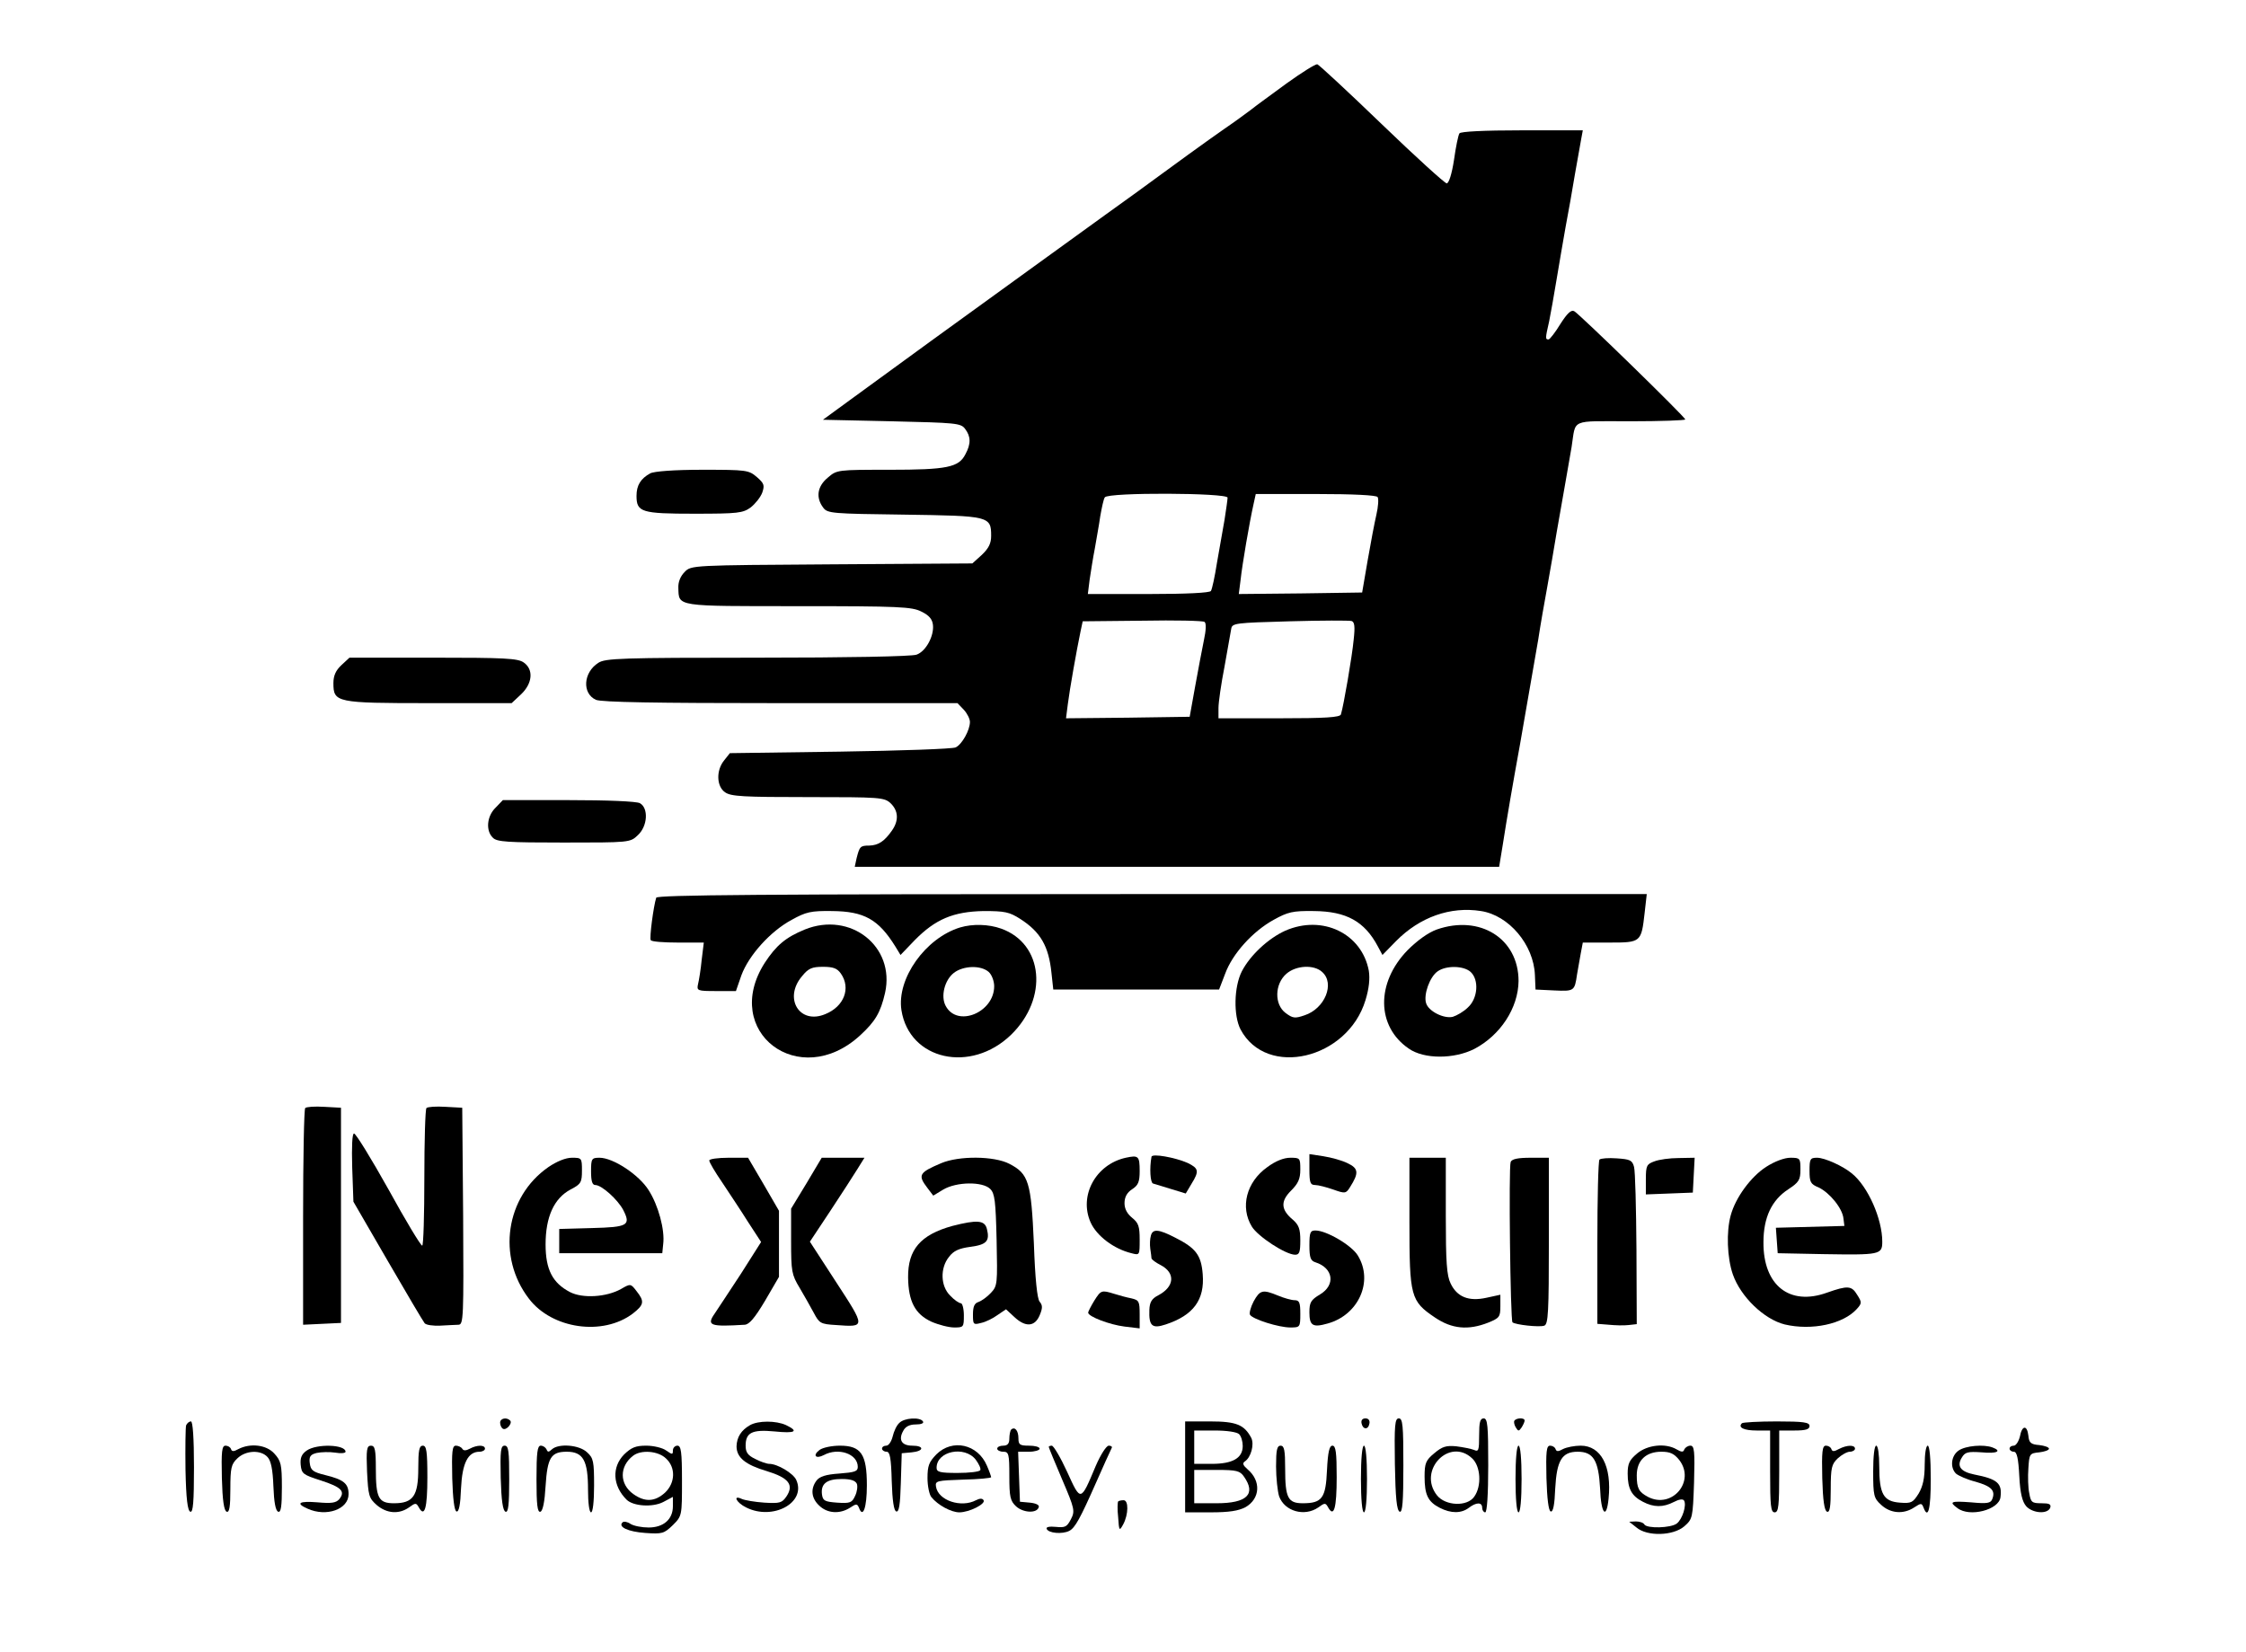 <?xml version="1.0" standalone="no"?>
<!DOCTYPE svg PUBLIC "-//W3C//DTD SVG 20010904//EN"
 "http://www.w3.org/TR/2001/REC-SVG-20010904/DTD/svg10.dtd">
<svg version="1.0" xmlns="http://www.w3.org/2000/svg"
 width="741pt" height="545pt" viewBox="0 0 741 545"
 preserveAspectRatio="xMidYMid meet">

<g transform="translate(0,545) scale(0.1,-0.1)"
fill="#000000" stroke="none">
<path d="M4245 5175 c-49 -36 -103 -75 -119 -88 -16 -12 -54 -40 -85 -61 -52
-36 -194 -139 -233 -168 -9 -7 -82 -60 -163 -118 -80 -58 -194 -140 -253 -183
-59 -43 -116 -84 -127 -92 -24 -17 -337 -244 -461 -335 l-89 -65 227 -5 c212
-5 228 -6 242 -25 19 -25 20 -49 1 -84 -22 -43 -60 -51 -251 -51 -171 0 -173
0 -203 -26 -35 -29 -40 -66 -15 -99 14 -19 29 -20 267 -23 281 -4 287 -5 287
-70 0 -25 -8 -41 -31 -63 l-31 -28 -463 -3 c-462 -3 -465 -3 -486 -25 -14 -14
-22 -33 -21 -53 2 -62 -11 -60 396 -60 333 0 375 -2 406 -18 25 -12 36 -25 38
-44 4 -36 -23 -87 -54 -98 -15 -6 -231 -10 -525 -10 -451 0 -502 -2 -525 -17
-50 -32 -54 -101 -8 -122 18 -8 198 -11 609 -11 l584 0 21 -22 c11 -12 20 -30
20 -40 0 -27 -26 -74 -47 -84 -10 -5 -182 -11 -381 -14 l-364 -5 -19 -24 c-27
-33 -25 -86 3 -105 19 -14 62 -16 273 -16 239 0 252 -1 273 -20 26 -25 28 -57
5 -90 -25 -36 -45 -49 -75 -50 -30 0 -32 -3 -42 -42 l-6 -28 1063 0 1063 0 12
73 c13 84 34 206 57 332 36 208 46 264 60 345 7 47 21 126 30 175 9 50 23 131
31 180 9 50 22 124 29 165 7 41 16 93 20 115 15 95 -8 85 195 85 99 0 180 3
180 6 0 8 -347 346 -366 357 -10 6 -23 -6 -46 -42 -17 -28 -35 -51 -39 -51
-11 0 -11 3 2 60 5 25 16 86 24 135 8 50 22 128 30 175 9 47 23 126 31 175 9
50 18 102 21 118 l5 27 -200 0 c-127 0 -203 -4 -207 -10 -4 -6 -12 -45 -18
-88 -7 -46 -17 -77 -24 -77 -6 0 -103 88 -214 195 -111 107 -207 196 -213 198
-6 1 -51 -27 -101 -63z m-195 -1367 c0 -7 -5 -40 -10 -73 -6 -33 -17 -97 -25
-142 -7 -45 -16 -87 -20 -93 -4 -6 -79 -10 -206 -10 l-200 0 6 48 c4 26 11 72
17 102 5 30 14 78 18 107 5 28 11 57 15 62 10 17 405 15 405 -1z m495 2 c4 -6
2 -32 -4 -58 -6 -26 -19 -94 -29 -152 l-18 -105 -203 -3 -204 -2 6 47 c5 48
29 189 43 251 l7 32 198 0 c126 0 200 -4 204 -10z m-573 -472 c-6 -29 -19 -98
-29 -153 l-18 -100 -204 -3 -204 -2 6 47 c6 48 29 178 42 240 l7 33 197 2
c108 2 200 0 205 -4 6 -4 5 -28 -2 -60z m494 1 c-5 -54 -33 -217 -42 -246 -2
-10 -52 -13 -204 -13 l-200 0 0 34 c0 19 9 81 20 137 10 57 20 113 22 124 3
19 13 20 193 25 105 3 196 3 204 1 10 -3 12 -18 7 -62z"/>
<path d="M2145 3888 c-31 -17 -45 -39 -45 -74 0 -54 16 -59 191 -59 144 0 160
2 186 21 15 12 32 33 38 49 8 24 6 30 -18 51 -27 23 -34 24 -180 24 -91 0
-160 -5 -172 -12z"/>
<path d="M1126 3255 c-18 -17 -26 -34 -26 -59 0 -64 9 -66 316 -66 l272 0 31
29 c38 36 42 82 9 105 -19 14 -65 16 -299 16 l-276 0 -27 -25z"/>
<path d="M1635 2785 c-29 -28 -33 -76 -9 -99 13 -14 49 -16 234 -16 216 0 219
0 244 24 33 30 36 90 7 106 -12 6 -106 10 -236 10 l-216 0 -24 -25z"/>
<path d="M2165 2488 c-9 -28 -23 -134 -18 -140 2 -5 43 -8 90 -8 l85 0 -7 -57
c-3 -32 -9 -68 -12 -80 -5 -22 -2 -23 60 -23 l65 0 18 52 c24 65 95 145 166
183 47 26 63 30 133 29 106 -1 153 -27 209 -117 l17 -28 47 49 c68 69 127 94
227 96 70 0 85 -3 121 -26 67 -43 94 -90 103 -178 l6 -55 274 0 273 0 20 52
c24 66 91 140 160 178 47 26 63 30 133 29 107 -1 167 -34 211 -117 l15 -28 45
46 c78 79 179 115 280 99 92 -14 174 -111 178 -211 l2 -48 62 -3 c66 -3 67 -2
75 53 3 17 8 47 12 68 l7 37 89 0 c103 0 104 1 115 98 l7 62 -1632 0 c-1297 0
-1632 -3 -1636 -12z"/>
<path d="M2655 2383 c-63 -26 -94 -52 -132 -110 -145 -227 114 -424 315 -239
50 46 67 75 82 140 34 153 -114 270 -265 209z m119 -145 c34 -48 11 -109 -51
-134 -85 -36 -139 52 -77 125 21 26 33 31 69 31 34 0 47 -5 59 -22z"/>
<path d="M3168 2390 c-115 -35 -210 -169 -194 -273 26 -165 229 -210 362 -81
123 120 107 300 -33 350 -42 15 -94 16 -135 4z m94 -147 c10 -9 18 -30 18 -47
0 -87 -122 -137 -160 -65 -17 31 -4 85 27 109 31 24 89 26 115 3z"/>
<path d="M4240 2379 c-55 -25 -115 -80 -143 -134 -26 -51 -28 -146 -4 -192 86
-161 353 -98 412 97 12 39 15 71 11 97 -23 123 -153 186 -276 132z m122 -136
c43 -38 9 -121 -58 -143 -32 -11 -39 -10 -63 8 -37 28 -36 95 3 129 32 28 91
31 118 6z"/>
<path d="M4740 2383 c-28 -10 -64 -36 -96 -68 -105 -108 -103 -252 4 -325 50
-35 149 -35 216 -1 86 45 145 135 146 224 0 140 -127 220 -270 170z m112 -140
c28 -26 24 -87 -9 -117 -14 -14 -37 -27 -50 -31 -29 -7 -80 18 -88 45 -9 28
12 87 38 105 28 20 86 19 109 -2z"/>
<path d="M1007 1794 c-4 -4 -7 -167 -7 -361 l0 -354 63 3 62 3 0 355 0 355
-55 3 c-31 2 -59 0 -63 -4z"/>
<path d="M1407 1794 c-4 -4 -7 -108 -7 -231 0 -122 -3 -223 -7 -223 -5 0 -55
83 -111 185 -57 102 -108 185 -114 185 -6 0 -8 -42 -6 -112 l4 -113 113 -195
c62 -107 117 -200 122 -206 5 -6 28 -9 51 -8 24 1 51 3 61 3 16 1 17 23 15
359 l-3 357 -55 3 c-31 2 -59 0 -63 -4z"/>
<path d="M3714 1630 c-99 -22 -155 -125 -116 -213 20 -45 77 -88 135 -102 27
-7 27 -7 27 45 0 44 -4 55 -25 72 -16 13 -25 29 -25 48 0 20 8 35 25 46 20 13
25 24 25 60 0 50 -4 53 -46 44z"/>
<path d="M3799 1633 c-7 -38 -4 -85 5 -88 6 -2 33 -10 59 -18 l49 -15 19 32
c26 42 24 51 -13 69 -41 18 -118 32 -119 20z"/>
<path d="M4320 1591 c0 -43 3 -51 19 -51 10 0 37 -7 60 -15 39 -14 42 -13 55
8 30 47 28 62 -8 79 -18 9 -54 19 -80 23 l-46 7 0 -51z"/>
<path d="M1809 1599 c-141 -98 -170 -296 -64 -434 76 -100 244 -124 343 -49
37 29 39 40 12 74 -19 25 -20 25 -51 7 -48 -27 -127 -32 -169 -10 -57 30 -80
74 -80 157 0 91 28 152 82 181 35 18 38 24 38 63 0 41 -1 42 -33 42 -21 0 -50
-12 -78 -31z"/>
<path d="M1950 1585 c0 -32 4 -45 14 -45 21 0 74 -48 92 -82 26 -51 16 -57
-103 -60 l-108 -3 0 -40 0 -40 170 0 170 0 3 30 c6 47 -16 128 -48 178 -32 51
-117 107 -162 107 -26 0 -28 -3 -28 -45z"/>
<path d="M2340 1621 c0 -6 19 -38 43 -73 23 -35 62 -93 85 -130 l43 -66 -66
-104 c-37 -56 -76 -116 -87 -132 -28 -40 -15 -44 99 -37 15 1 33 22 67 79 l46
79 0 109 0 109 -51 88 -51 87 -64 0 c-35 0 -64 -4 -64 -9z"/>
<path d="M2661 1546 l-51 -84 0 -107 c0 -100 2 -111 28 -154 15 -25 36 -63 47
-83 18 -34 22 -37 74 -40 97 -7 97 -8 0 141 l-87 134 67 101 c37 56 77 118 90
139 l23 37 -71 0 -70 0 -50 -84z"/>
<path d="M3105 1612 c-73 -31 -78 -39 -45 -82 l19 -25 33 20 c44 26 130 27
155 2 15 -15 18 -40 21 -168 3 -145 3 -152 -19 -175 -12 -13 -30 -26 -41 -30
-13 -4 -18 -15 -18 -41 0 -33 1 -35 27 -28 15 3 39 15 54 26 l28 19 27 -25
c37 -35 68 -33 84 5 10 24 10 33 0 45 -8 9 -15 76 -19 192 -9 203 -17 230 -81
263 -50 26 -166 27 -225 2z"/>
<path d="M4181 1599 c-69 -49 -90 -132 -51 -196 20 -33 112 -93 143 -93 14 0
17 9 17 47 0 38 -5 51 -24 68 -40 33 -42 61 -7 96 24 24 31 39 31 70 0 38 -1
39 -33 39 -22 0 -49 -11 -76 -31z"/>
<path d="M4650 1417 c0 -245 4 -260 84 -314 56 -38 110 -43 176 -17 37 15 40
19 40 54 l0 38 -46 -10 c-59 -13 -97 3 -118 47 -13 26 -16 71 -16 224 l0 191
-60 0 -60 0 0 -213z"/>
<path d="M4984 1616 c-7 -17 -1 -523 6 -529 9 -8 89 -17 105 -11 13 5 15 45
15 280 l0 274 -60 0 c-42 0 -62 -4 -66 -14z"/>
<path d="M5277 1624 c-4 -4 -7 -128 -7 -275 l0 -267 38 -3 c20 -2 49 -3 65 -1
l27 3 -1 247 c-1 136 -4 258 -8 272 -6 22 -13 25 -57 28 -27 2 -53 0 -57 -4z"/>
<path d="M5458 1618 c-25 -9 -28 -14 -28 -59 l0 -50 78 3 77 3 3 58 3 57 -53
-1 c-29 0 -65 -5 -80 -11z"/>
<path d="M5827 1600 c-50 -32 -101 -101 -117 -160 -15 -54 -12 -140 7 -195 26
-74 103 -148 171 -165 89 -21 193 1 238 51 17 19 17 22 1 47 -18 30 -31 31
-99 7 -124 -45 -211 24 -210 166 0 82 27 139 82 175 35 23 40 31 40 65 0 37
-1 39 -33 39 -20 0 -52 -12 -80 -30z"/>
<path d="M5970 1587 c0 -37 3 -44 30 -55 36 -17 79 -69 82 -103 l3 -24 -113
-3 -113 -3 3 -42 3 -42 150 -3 c187 -3 195 -2 195 41 0 75 -47 182 -100 225
-30 25 -90 52 -115 52 -23 0 -25 -4 -25 -43z"/>
<path d="M3142 1405 c-105 -29 -147 -78 -146 -170 1 -79 23 -121 77 -146 23
-10 57 -19 75 -19 31 0 32 1 32 40 0 22 -5 40 -10 40 -6 0 -22 11 -35 25 -32
31 -34 91 -4 128 15 20 33 28 70 33 54 7 65 19 55 59 -7 29 -32 31 -114 10z"/>
<path d="M3797 1373 c-3 -10 -4 -29 -2 -43 2 -14 4 -28 4 -32 1 -4 14 -14 30
-22 50 -26 46 -72 -8 -100 -21 -11 -28 -22 -29 -48 -2 -53 9 -63 54 -48 91 30
129 81 122 166 -5 63 -23 86 -90 120 -56 29 -75 30 -81 7z"/>
<path d="M4320 1341 c0 -41 4 -51 20 -56 59 -19 67 -75 15 -106 -30 -18 -35
-26 -35 -59 0 -44 11 -51 60 -37 102 28 152 139 100 224 -20 34 -104 83 -140
83 -17 0 -20 -6 -20 -49z"/>
<path d="M3610 1158 c-11 -18 -20 -36 -20 -39 0 -13 71 -40 120 -46 l50 -6 0
46 c0 43 -2 47 -27 53 -16 3 -41 10 -57 15 -42 13 -44 12 -66 -23z"/>
<path d="M4136 1156 c-10 -19 -15 -39 -12 -44 9 -15 95 -42 133 -42 32 0 33 1
33 45 0 37 -3 45 -19 45 -10 0 -35 7 -54 15 -51 21 -60 19 -81 -19z"/>
<path d="M1650 756 c0 -8 4 -17 9 -20 11 -7 33 18 24 27 -12 12 -33 7 -33 -7z"/>
<path d="M2967 755 c-9 -8 -18 -28 -22 -45 -4 -16 -13 -30 -21 -30 -8 0 -14
-4 -14 -10 0 -5 7 -10 15 -10 11 0 15 -20 17 -97 2 -64 7 -98 15 -100 9 -3 13
22 15 94 l3 98 33 3 c41 4 42 22 2 22 -35 0 -47 19 -30 49 7 14 21 21 41 21
18 0 28 4 24 10 -9 15 -62 12 -78 -5z"/>
<path d="M4492 754 c4 -21 22 -23 26 -1 2 10 -3 17 -13 17 -10 0 -15 -6 -13
-16z"/>
<path d="M4602 618 c2 -110 6 -152 16 -156 9 -3 12 32 12 152 0 133 -2 156
-15 156 -13 0 -15 -21 -13 -152z"/>
<path d="M4880 714 c0 -50 -2 -55 -17 -48 -10 4 -36 9 -59 12 -33 3 -46 -1
-72 -23 -28 -23 -32 -33 -32 -77 0 -60 11 -83 50 -103 37 -19 71 -19 96 0 25
19 44 19 44 0 0 -8 5 -15 10 -15 6 0 10 58 10 155 0 131 -2 155 -15 155 -12 0
-15 -13 -15 -56z m-23 -76 c28 -26 32 -91 7 -126 -23 -34 -95 -31 -123 4 -65
82 41 193 116 122z"/>
<path d="M4996 762 c-2 -4 0 -14 5 -22 8 -13 10 -13 19 0 5 8 10 18 10 23 0
10 -28 9 -34 -1z"/>
<path d="M614 747 c-2 -7 -3 -73 -2 -147 2 -96 7 -135 16 -138 9 -3 12 31 12
147 0 97 -4 151 -10 151 -6 0 -13 -6 -16 -13z"/>
<path d="M2475 748 c-30 -17 -44 -40 -45 -70 0 -37 29 -61 100 -82 72 -22 90
-45 65 -83 -15 -22 -22 -24 -73 -21 -31 2 -65 8 -74 12 -32 15 -19 -12 14 -28
88 -44 199 16 165 91 -10 22 -62 53 -89 53 -8 0 -29 7 -46 16 -25 12 -32 22
-32 44 0 43 21 54 95 47 69 -7 82 0 38 21 -33 15 -91 15 -118 0z"/>
<path d="M3910 610 l0 -150 84 0 c62 0 92 5 115 17 49 28 52 87 7 125 -15 13
-18 20 -9 26 20 13 32 56 21 78 -23 43 -49 54 -135 54 l-83 0 0 -150z m178
108 c7 -7 12 -24 12 -39 0 -40 -33 -59 -102 -59 l-58 0 0 55 0 55 68 0 c40 0
73 -5 80 -12z m16 -140 c41 -58 10 -88 -90 -88 l-74 0 0 55 0 55 74 0 c66 0
77 -3 90 -22z"/>
<path d="M5747 754 c-14 -14 6 -24 49 -24 l44 0 0 -135 c0 -113 2 -135 15
-135 13 0 15 22 15 135 l0 135 50 0 c38 0 50 4 50 15 0 12 -19 15 -108 15 -60
0 -112 -3 -115 -6z"/>
<path d="M3336 733 c-3 -3 -6 -17 -6 -30 0 -16 -6 -23 -20 -23 -11 0 -20 -4
-20 -10 0 -5 9 -10 20 -10 18 0 20 -7 20 -80 0 -69 3 -82 22 -100 24 -22 69
-24 75 -3 3 7 -9 13 -29 15 l-33 3 -3 83 -3 82 36 0 c19 0 35 5 35 10 0 6 -16
10 -35 10 -30 0 -35 3 -35 24 0 26 -12 40 -24 29z"/>
<path d="M6664 710 c-4 -16 -13 -30 -20 -30 -8 0 -14 -4 -14 -10 0 -5 6 -10
14 -10 10 0 15 -21 18 -80 3 -58 10 -85 23 -100 21 -23 70 -27 79 -5 4 12 -3
15 -29 15 -31 0 -35 3 -40 33 -4 17 -5 55 -3 82 3 48 4 50 36 53 17 2 32 7 32
12 0 5 -15 10 -32 12 -28 2 -34 8 -36 31 -4 36 -21 35 -28 -3z"/>
<path d="M732 573 c2 -74 7 -108 16 -111 9 -3 12 17 12 75 0 70 3 82 23 101
28 27 78 29 100 4 11 -12 17 -41 19 -96 2 -52 7 -81 16 -84 9 -3 12 18 12 81
0 75 -3 87 -25 111 -26 29 -79 35 -118 15 -16 -9 -22 -9 -25 0 -2 6 -10 11
-18 11 -12 0 -14 -19 -12 -107z"/>
<path d="M1012 664 c-17 -12 -22 -24 -20 -47 3 -30 8 -33 67 -52 68 -22 81
-36 60 -62 -11 -12 -26 -14 -71 -10 -62 5 -74 -3 -33 -21 62 -28 135 -2 135
48 0 35 -16 48 -77 63 -41 10 -48 16 -51 39 -3 22 2 29 23 34 14 3 42 4 61 1
18 -3 34 -2 34 3 0 24 -95 27 -128 4z"/>
<path d="M1211 594 c4 -79 6 -87 32 -110 33 -28 73 -31 106 -8 22 16 24 16 33
0 19 -34 28 -2 28 100 0 86 -3 104 -15 104 -12 0 -15 -15 -15 -75 0 -91 -17
-115 -80 -115 -51 0 -60 17 -60 114 0 63 -3 76 -16 76 -14 0 -16 -12 -13 -86z"/>
<path d="M1492 573 c2 -68 7 -108 14 -110 8 -3 13 22 15 76 4 84 23 121 61
121 10 0 18 5 18 10 0 13 -26 13 -50 0 -13 -7 -21 -7 -25 0 -3 5 -13 10 -21
10 -12 0 -14 -18 -12 -107z"/>
<path d="M1652 573 c2 -74 7 -108 16 -111 9 -3 12 23 12 107 0 93 -2 111 -15
111 -13 0 -15 -16 -13 -107z"/>
<path d="M1770 569 c0 -84 3 -110 13 -107 8 3 14 33 17 85 6 94 18 113 70 113
54 0 70 -29 70 -125 0 -43 4 -75 10 -75 6 0 10 36 10 88 0 80 -2 91 -23 110
-26 25 -94 30 -116 10 -11 -10 -14 -10 -18 0 -3 6 -11 12 -19 12 -11 0 -14
-22 -14 -111z"/>
<path d="M2059 651 c-41 -42 -38 -103 8 -149 22 -22 86 -26 121 -8 l32 17 0
-31 c0 -43 -31 -70 -80 -70 -22 0 -49 5 -60 12 -10 7 -22 9 -26 5 -16 -15 18
-31 75 -35 56 -4 62 -2 91 26 30 30 30 31 30 146 0 96 -3 116 -15 116 -8 0
-15 -7 -15 -16 0 -14 -2 -14 -22 0 -12 9 -42 16 -66 16 -35 0 -49 -6 -73 -29z
m138 -13 c33 -30 31 -81 -3 -113 -33 -30 -66 -32 -104 -5 -47 33 -47 92 -1
127 26 20 82 16 108 -9z"/>
<path d="M2704 666 c-24 -18 -13 -31 14 -17 48 26 112 4 112 -39 0 -15 -10
-18 -61 -22 -45 -3 -65 -10 -75 -23 -21 -28 -17 -59 9 -83 27 -26 68 -28 101
-7 21 14 24 14 30 0 13 -36 26 1 26 74 0 103 -19 131 -89 131 -26 0 -56 -6
-67 -14z m123 -112 c3 -8 1 -26 -6 -40 -10 -22 -16 -25 -59 -22 -40 3 -47 6
-50 26 -5 36 15 52 65 52 30 0 45 -5 50 -16z"/>
<path d="M3089 651 c-24 -25 -29 -37 -29 -78 0 -26 6 -55 13 -63 21 -26 65
-50 92 -50 33 0 88 28 80 40 -4 7 -13 6 -25 0 -49 -26 -125 -1 -132 45 -3 19
3 20 90 23 50 1 92 5 92 8 0 2 -6 20 -14 38 -30 71 -114 90 -167 37z m130 -17
c11 -15 18 -30 15 -35 -3 -5 -36 -9 -75 -9 -58 0 -69 3 -69 17 0 55 92 74 129
27z"/>
<path d="M3460 676 c0 -2 20 -51 44 -107 42 -98 43 -105 29 -132 -13 -25 -19
-28 -49 -25 -21 2 -33 0 -31 -6 5 -15 52 -19 75 -7 19 10 36 41 89 161 22 50
41 92 51 113 2 4 -3 7 -10 7 -8 0 -27 -30 -43 -67 -50 -119 -49 -119 -94 -20
-22 48 -45 87 -51 87 -5 0 -10 -2 -10 -4z"/>
<path d="M4210 611 c0 -37 5 -82 10 -98 18 -50 84 -68 129 -37 22 16 24 16 33
0 19 -34 28 -2 28 100 0 82 -3 104 -14 104 -10 0 -15 -20 -18 -81 -4 -92 -16
-109 -80 -109 -49 0 -58 18 -58 114 0 61 -3 76 -15 76 -12 0 -15 -14 -15 -69z"/>
<path d="M4490 570 c0 -67 4 -110 10 -110 6 0 10 43 10 110 0 67 -4 110 -10
110 -6 0 -10 -43 -10 -110z"/>
<path d="M5000 570 c0 -67 4 -110 10 -110 6 0 10 43 10 110 0 67 -4 110 -10
110 -6 0 -10 -43 -10 -110z"/>
<path d="M5102 573 c2 -68 7 -108 14 -110 8 -3 13 22 15 76 5 92 22 121 74
121 52 0 69 -29 74 -121 3 -85 21 -104 28 -34 11 107 -25 175 -92 175 -20 0
-46 -5 -58 -11 -16 -9 -22 -9 -25 0 -2 6 -10 11 -18 11 -12 0 -14 -19 -12
-107z"/>
<path d="M5401 654 c-25 -21 -31 -33 -31 -66 0 -50 13 -74 50 -93 36 -19 67
-19 102 -1 17 9 30 11 34 5 9 -15 -5 -61 -24 -76 -20 -15 -98 -17 -107 -3 -3
6 -16 10 -28 10 l-22 -1 24 -19 c35 -30 121 -28 158 4 27 24 28 27 32 145 3
103 1 121 -12 121 -8 0 -17 -6 -20 -12 -3 -10 -9 -10 -26 0 -36 21 -96 15
-130 -14z m139 -21 c55 -71 -24 -163 -103 -122 -30 16 -37 28 -37 71 0 49 30
78 81 78 29 0 42 -6 59 -27z"/>
<path d="M6012 573 c2 -74 7 -108 16 -111 9 -3 12 17 12 75 0 70 3 82 23 101
13 12 31 22 40 22 9 0 17 5 17 10 0 13 -26 13 -53 -1 -16 -9 -22 -9 -25 0 -2
6 -10 11 -18 11 -12 0 -14 -19 -12 -107z"/>
<path d="M6180 595 c0 -80 2 -88 26 -110 31 -29 74 -32 109 -9 23 15 25 15 31
0 15 -40 24 -7 24 94 0 67 -4 110 -10 110 -6 0 -10 -28 -10 -62 0 -46 -6 -72
-20 -96 -19 -30 -24 -33 -62 -30 -54 4 -68 28 -68 121 0 38 -4 67 -10 67 -6 0
-10 -35 -10 -85z"/>
<path d="M6462 664 c-25 -17 -29 -56 -9 -76 8 -7 37 -20 65 -27 52 -15 66 -29
55 -57 -5 -14 -17 -16 -70 -11 -67 5 -74 2 -45 -19 40 -31 137 -6 142 36 6 46
-10 60 -87 75 -44 9 -58 27 -41 55 11 19 20 21 66 18 50 -5 68 4 36 16 -29 11
-89 6 -112 -10z"/>
<path d="M3689 496 c-2 -3 -3 -26 0 -52 3 -46 4 -47 17 -23 17 32 18 79 1 79
-8 0 -16 -2 -18 -4z"/>
</g>
</svg>

